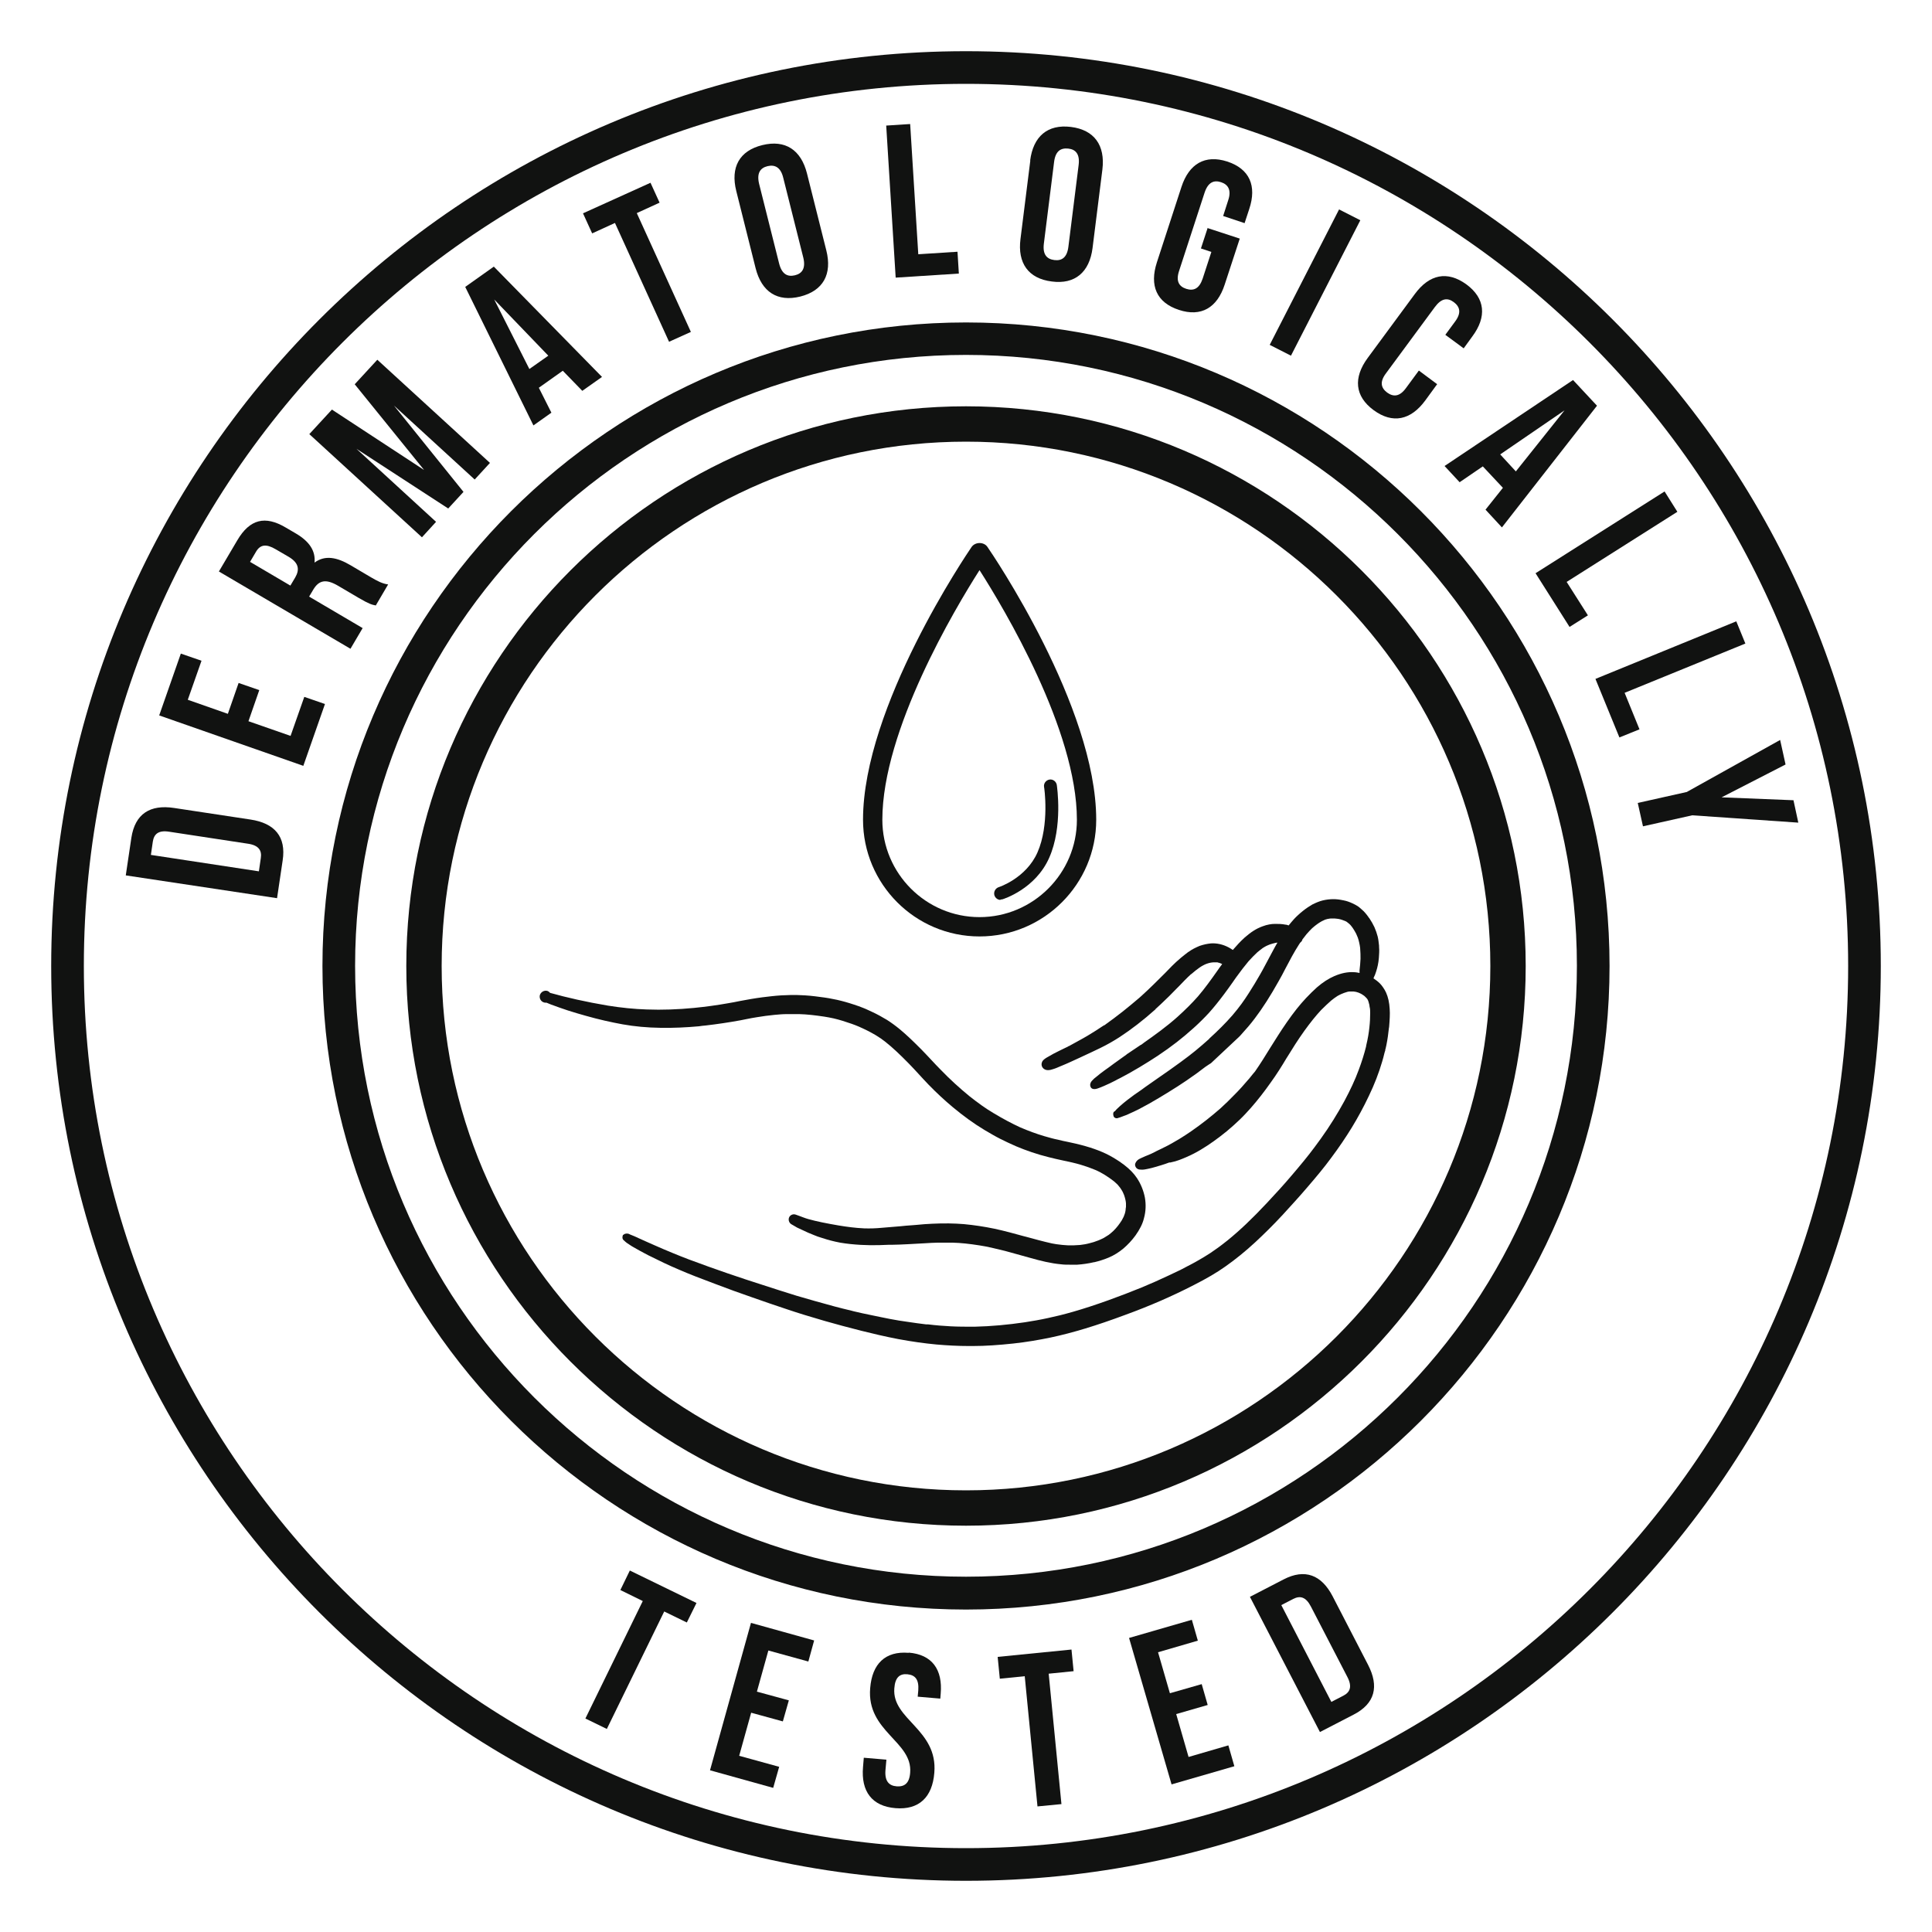 <?xml version="1.0" encoding="UTF-8"?>
<svg id="Livello_1" data-name="Livello 1" xmlns="http://www.w3.org/2000/svg" viewBox="0 0 100 100">
  <defs>
    <style>
      .cls-1 {
        fill: #111211;
        stroke-width: 0px;
      }
    </style>
  </defs>
  <g>
    <path class="cls-1" d="m50,97.35c-26.11,0-47.35-21.24-47.35-47.35S23.89,2.65,50,2.65s47.35,21.24,47.35,47.35-21.24,47.35-47.35,47.35Zm0-93.01C24.82,4.34,4.34,24.82,4.34,50s20.48,45.66,45.66,45.66,45.66-20.48,45.66-45.66S75.18,4.34,50,4.34Z"/>
    <path class="cls-1" d="m50,83.31c-18.37,0-33.31-14.94-33.31-33.31S31.63,16.69,50,16.69s33.31,14.94,33.31,33.31-14.95,33.31-33.31,33.31Zm0-64.94c-17.44,0-31.62,14.19-31.62,31.62s14.19,31.62,31.62,31.62,31.62-14.19,31.62-31.62-14.19-31.62-31.62-31.62Z"/>
  </g>
  <g>
    <path class="cls-1" d="m6.51,45.31l.29-1.95c.19-1.23.96-1.73,2.21-1.54l3.96.6c1.25.19,1.85.89,1.66,2.12l-.29,1.95-7.83-1.18Zm1.3-1.06l5.59.85.1-.69c.06-.39-.11-.66-.67-.74l-4.07-.62c-.56-.09-.79.12-.85.51l-.1.69Z"/>
    <path class="cls-1" d="m11.79,36.96l.56-1.61,1.07.37-.56,1.61,2.18.76.71-2.02,1.07.37-1.12,3.2-7.46-2.61,1.12-3.2,1.07.37-.71,2.02,2.08.73Z"/>
    <path class="cls-1" d="m19.46,31.34c-.21-.04-.34-.07-.89-.39l-1.07-.63c-.63-.37-.99-.29-1.28.19l-.22.37,2.77,1.63-.63,1.07-6.81-4,.95-1.61c.65-1.11,1.45-1.29,2.5-.67l.53.31c.7.41,1.03.9.97,1.51.54-.4,1.16-.28,1.87.14l1.05.62c.33.19.58.33.89.37l-.64,1.09Zm-6.52-2.26l2.09,1.23.25-.42c.23-.4.2-.75-.34-1.07l-.67-.39c-.49-.29-.8-.25-1.02.13l-.3.51Z"/>
    <path class="cls-1" d="m21.93,24.3l-3.57-4.41,1.17-1.27,5.83,5.34-.79.86-4.18-3.83,3.6,4.47-.79.86-4.75-3.09,4.12,3.78-.73.8-5.83-5.34,1.17-1.27,4.76,3.12Z"/>
    <path class="cls-1" d="m31.16,19.51l-1.02.72-1.01-1.04-1.24.88.65,1.29-.93.66-3.53-7.17,1.48-1.05,5.6,5.71Zm-3.76-.41l.98-.69-2.8-2.91,1.82,3.6Z"/>
    <path class="cls-1" d="m30.18,11.04l3.49-1.58.47,1.03-1.18.54,2.8,6.15-1.13.51-2.8-6.15-1.18.54-.47-1.03Z"/>
    <path class="cls-1" d="m38.11,9.89c-.31-1.23.16-2.09,1.35-2.38,1.18-.29,2,.24,2.31,1.47l1,3.98c.31,1.23-.16,2.09-1.35,2.39-1.18.29-2-.24-2.31-1.47l-1-3.99Zm2.22,3.76c.14.54.43.69.81.6.38-.09.57-.36.44-.91l-1.04-4.14c-.13-.54-.43-.69-.81-.6-.38.09-.57.36-.44.91l1.04,4.14Z"/>
    <path class="cls-1" d="m45.87,6.5l1.24-.08.42,6.74,2.03-.13.07,1.13-3.27.21-.49-7.87Z"/>
    <path class="cls-1" d="m53.32,8.31c.16-1.25.9-1.89,2.11-1.74,1.21.15,1.78.95,1.63,2.2l-.51,4.07c-.16,1.25-.91,1.89-2.11,1.73-1.21-.15-1.78-.95-1.62-2.2l.51-4.07Zm.71,4.3c-.07.56.15.8.54.85.39.05.66-.13.73-.69l.53-4.23c.07-.56-.15-.81-.54-.85s-.66.13-.73.69l-.53,4.23Z"/>
    <path class="cls-1" d="m62.52,11.81l1.65.54-.78,2.38c-.39,1.2-1.22,1.69-2.37,1.31-1.16-.38-1.53-1.26-1.14-2.46l1.27-3.9c.39-1.2,1.22-1.69,2.37-1.32,1.16.38,1.54,1.26,1.14,2.46l-.24.73-1.11-.37.26-.81c.18-.53,0-.82-.37-.94-.37-.12-.67,0-.85.54l-1.32,4.05c-.18.54,0,.81.37.93.38.12.67,0,.85-.53l.45-1.38-.54-.18.35-1.07Z"/>
    <path class="cls-1" d="m69.31,10.84l1.1.56-3.59,7.01-1.1-.56,3.59-7.01Z"/>
    <path class="cls-1" d="m74.39,19.88l-.62.85c-.75,1.02-1.69,1.22-2.67.5s-1.06-1.68-.31-2.7l2.44-3.31c.75-1.02,1.68-1.22,2.67-.5.98.72,1.06,1.68.31,2.69l-.45.62-.95-.7.5-.68c.34-.45.26-.77-.06-1.01s-.64-.21-.98.25l-2.53,3.43c-.34.45-.26.76.06,1,.32.23.64.22.97-.23l.67-.91.94.7Z"/>
    <path class="cls-1" d="m77.74,27.3l-.85-.92.9-1.13-1.04-1.11-1.2.82-.78-.84,6.65-4.45,1.24,1.33-4.93,6.31Zm-.09-3.78l.81.88,2.52-3.16-3.33,2.28Z"/>
    <path class="cls-1" d="m86.16,25.44l.66,1.05-5.73,3.63,1.1,1.73-.95.6-1.76-2.78,6.69-4.24Z"/>
    <path class="cls-1" d="m89.87,32.16l.47,1.15-6.25,2.55.77,1.89-1.04.42-1.24-3.03,7.29-2.98Z"/>
    <path class="cls-1" d="m87.33,40.98l4.81-2.68.28,1.27-3.31,1.7,3.72.15.25,1.16-5.49-.38-2.55.57-.27-1.21,2.55-.57Z"/>
  </g>
  <g>
    <path class="cls-1" d="m32.6,81.29l3.45,1.68-.5,1.01-1.17-.57-2.97,6.08-1.11-.54,2.97-6.08-1.16-.57.49-1.01Z"/>
    <path class="cls-1" d="m39.18,87.56l1.65.45-.31,1.09-1.64-.45-.62,2.23,2.07.57-.31,1.09-3.27-.91,2.12-7.63,3.27.91-.3,1.09-2.07-.57-.59,2.12Z"/>
    <path class="cls-1" d="m47.04,85.54c1.2.1,1.76.87,1.65,2.13l-.02.25-1.17-.1.03-.33c.04-.56-.16-.79-.56-.83s-.64.16-.68.73c-.13,1.62,2.26,2.12,2.07,4.37-.1,1.26-.79,1.93-2.01,1.83s-1.79-.87-1.68-2.13l.04-.48,1.17.1-.05.56c-.04.56.19.79.58.82.4.03.66-.15.7-.71.13-1.62-2.26-2.12-2.07-4.37.1-1.26.78-1.93,1.99-1.83Z"/>
    <path class="cls-1" d="m51.64,85.76l3.82-.38.11,1.12-1.29.13.66,6.75-1.24.12-.66-6.74-1.29.13-.11-1.12Z"/>
    <path class="cls-1" d="m60.56,87.64l1.64-.47.31,1.08-1.63.47.64,2.22,2.06-.6.31,1.08-3.25.94-2.2-7.58,3.25-.94.31,1.08-2.06.6.61,2.11Z"/>
    <path class="cls-1" d="m64.7,82.65l1.74-.9c1.1-.57,1.96-.24,2.54.88l1.83,3.54c.58,1.12.36,2.01-.75,2.58l-1.74.9-3.63-7.01Zm1.62.43l2.59,5.01.62-.32c.35-.18.47-.47.21-.97l-1.89-3.65c-.26-.5-.56-.57-.91-.39l-.62.32Z"/>
  </g>
  <g>
    <path class="cls-1" d="m50.7,48.47c-3.33,0-6.03-2.71-6.03-6.04,0-5.86,5.39-13.78,5.62-14.12.19-.27.64-.27.82,0,.23.33,5.63,8.26,5.63,14.12,0,3.33-2.71,6.04-6.04,6.04Zm0-18.96c-1.27,1.99-5.03,8.29-5.03,12.92,0,2.78,2.26,5.04,5.03,5.04s5.04-2.26,5.04-5.04c0-4.64-3.77-10.93-5.04-12.92Z"/>
    <path class="cls-1" d="m51.79,46.58c-.14,0-.27-.09-.32-.24-.05-.18.05-.36.22-.42.01,0,1.42-.46,2.01-1.8.63-1.43.35-3.37.34-3.39-.03-.18.1-.35.28-.38.18-.03.35.1.38.28.01.09.32,2.15-.39,3.76-.71,1.62-2.36,2.14-2.43,2.16-.03,0-.07.01-.1.01Z"/>
    <g>
      <path class="cls-1" d="m34.2,53.2c-.71-.01-1.35-.07-1.97-.18-.6-.11-1.23-.25-1.9-.44-.32-.09-.63-.18-.94-.28-.26-.09-.57-.19-.88-.31-.07-.03-.15-.06-.22-.09-.05,0-.1,0-.15-.02-.15-.05-.23-.21-.2-.36.04-.15.18-.25.33-.24.08,0,.15.05.2.11.89.25,1.87.47,2.99.66.69.11,1.37.18,2.02.2.79.03,1.61,0,2.44-.08.6-.06,1.19-.14,1.75-.24.21-.03.43-.08.64-.12.37-.07.76-.14,1.15-.19.32-.04.65-.08.98-.1.37-.02.7-.03,1.01-.01.31.01.63.04.98.09.34.04.62.09.89.15.27.06.56.14.89.25.16.05.32.11.47.17.16.06.31.14.47.21.26.12.51.26.76.41.22.14.44.3.67.49.34.28.68.61,1.09,1.02.2.2.39.41.58.61.14.15.28.3.43.45.5.52,1,.97,1.5,1.38.43.34.83.63,1.22.86.53.32.97.55,1.4.75.42.18.85.34,1.26.46.24.07.49.14.74.19.15.04.3.07.45.1.14.03.28.06.41.09.73.17,1.3.37,1.77.62.26.14.51.3.75.48.3.23.51.45.67.69.2.3.34.65.41,1.01.06.35.05.71-.05,1.07-.07.29-.22.58-.44.89-.19.26-.4.48-.62.67-.24.2-.5.36-.76.47-.24.1-.49.18-.74.24h-.02s0,0,0,0c-.3.07-.59.11-.87.13-.12,0-.24,0-.36,0h-.04c-.14,0-.29,0-.44-.02-.54-.05-1.06-.18-1.59-.33-.18-.05-.36-.1-.54-.15-.25-.07-.5-.14-.76-.21-.52-.13-.94-.23-1.34-.29-.51-.08-.96-.13-1.38-.14-.26,0-.52,0-.78,0-.21,0-.43.02-.64.03l-.91.05c-.27.02-.55.02-.82.03h-.17c-.63.03-1.22.04-1.99-.04-.17-.02-.34-.04-.51-.07-.17-.03-.33-.07-.49-.11-.16-.04-.31-.09-.47-.14-.14-.04-.28-.09-.42-.15-.19-.07-.38-.16-.57-.25-.1-.05-.19-.09-.28-.13-.11-.06-.21-.12-.31-.18-.12-.08-.16-.24-.1-.36.06-.12.21-.18.34-.13l.14.05c.17.06.33.13.51.18.22.06.46.12.71.17.29.06.57.11.86.16.42.07.87.13,1.32.15.3.01.61,0,.92-.03.32-.03.64-.05.96-.08.19-.02.39-.04.58-.05l.25-.02c.29-.03.56-.05.82-.06.59-.03,1.13-.02,1.63.02.53.05,1.06.13,1.59.24.51.11,1.02.25,1.49.38l.12.03c.44.12.91.25,1.36.35.08.01.15.03.23.04.2.03.42.05.62.06.19,0,.38,0,.6-.02.15-.02.31-.04.49-.09.14-.03.29-.08.47-.15.09-.04.19-.08.28-.13.08-.05.16-.1.24-.15.09-.07.18-.14.26-.22.08-.08.16-.17.23-.26.07-.09.13-.18.19-.27.03-.06.07-.13.1-.19.02-.05.04-.1.06-.16s.03-.12.04-.18c0-.05.01-.11.02-.17,0-.06,0-.13,0-.19,0-.06-.02-.13-.03-.19-.02-.08-.04-.16-.07-.24-.02-.05-.04-.1-.07-.16-.04-.07-.08-.14-.13-.21-.04-.05-.08-.1-.13-.16-.06-.06-.14-.13-.21-.19-.14-.11-.3-.22-.46-.32-.16-.1-.33-.19-.5-.26-.21-.09-.44-.17-.7-.25-.32-.1-.66-.17-.99-.24-.23-.05-.46-.1-.69-.16-.61-.15-1.19-.35-1.71-.57-.3-.13-.57-.26-.83-.39-.24-.12-.49-.27-.8-.45-.55-.33-1.1-.73-1.64-1.18-.42-.35-.84-.74-1.24-1.15-.19-.2-.38-.4-.56-.6-.15-.17-.31-.33-.47-.5-.46-.47-.85-.84-1.23-1.14-.15-.12-.31-.23-.51-.35-.24-.14-.51-.28-.85-.43-.23-.1-.49-.19-.84-.3-.16-.05-.31-.09-.48-.13-.16-.03-.32-.07-.48-.09-.47-.07-.89-.12-1.3-.13-.21,0-.43,0-.63,0-.22,0-.43.02-.65.04-.3.03-.61.07-.9.12-.18.03-.37.06-.55.1l-.3.06c-.6.11-1.21.2-1.81.27-.11.01-.23.02-.34.04h0c-.66.06-1.32.09-1.96.08Z"/>
      <path class="cls-1" d="m71.89,53.21c-.03.29-.07.58-.13.88-.01.06-.03.12-.04.18l-.02.07v.04s-.02.04-.02.05l-.03.11c-.03.14-.07.27-.11.41-.17.58-.4,1.18-.69,1.78-.27.57-.57,1.12-.88,1.63-.32.52-.67,1.04-1.09,1.6-.33.45-.72.92-1.21,1.49-.41.48-.84.95-1.27,1.42-.51.55-.98,1.01-1.42,1.42-.53.49-1.04.9-1.55,1.26-.45.32-.98.63-1.65.97-1.09.56-2.25,1.07-3.57,1.55-1.48.55-2.7.92-3.83,1.16-.63.13-1.28.24-1.93.31-.75.08-1.44.13-2.1.13h-.19c-.56,0-1.13-.03-1.7-.08-.63-.06-1.27-.15-1.97-.28-.68-.13-1.35-.29-1.91-.43-.68-.17-1.3-.34-1.9-.51-.76-.22-1.38-.41-1.94-.6-.61-.2-1.21-.41-1.81-.62-.64-.22-1.27-.45-1.9-.69-.75-.28-1.35-.51-1.9-.75-.5-.21-1.02-.46-1.6-.75-.3-.16-.53-.28-.73-.4-.07-.04-.14-.08-.21-.13-.05-.03-.1-.07-.15-.1-.05-.04-.1-.08-.15-.13-.06-.04-.08-.11-.07-.19l.02-.08.09-.06s.09-.03.14-.02c.06,0,.11.03.15.05.14.05.26.11.38.16l.06.03c.27.12.55.25.83.37.3.13.59.26.89.38.29.12.59.24.88.35,1.36.51,2.72.97,3.76,1.3.65.21,1.23.4,1.82.58.61.18,1.25.36,1.95.55.29.08.59.15.88.22l.11.03c.3.07.6.14.91.2.35.07.66.14.98.2.31.06.62.11.92.15.32.05.63.09.95.13h.1c.4.05.79.08,1.17.1.38.02.78.02,1.24.02.85-.02,1.72-.1,2.6-.23.39-.06.79-.13,1.2-.22.38-.08.79-.18,1.28-.32.56-.16,1.17-.36,1.84-.6.58-.21,1.16-.43,1.72-.66.23-.1.47-.2.7-.3.45-.2.89-.41,1.31-.61.49-.25.88-.46,1.24-.68.2-.12.4-.25.59-.39.22-.15.43-.32.61-.46.64-.52,1.29-1.14,2.04-1.94.44-.47.87-.94,1.26-1.4.47-.55.86-1.02,1.2-1.48.11-.15.22-.3.33-.45.46-.64.86-1.29,1.21-1.93.31-.58.56-1.11.75-1.63.15-.4.28-.81.38-1.21,0-.02,0-.04.01-.07.08-.33.13-.63.16-.92.03-.27.04-.51.04-.74,0-.1,0-.21-.03-.32,0-.06-.02-.13-.04-.2-.01-.05-.03-.1-.05-.15-.02-.04-.04-.07-.07-.1-.02-.02-.05-.05-.08-.08-.02-.02-.05-.05-.09-.07-.03-.02-.07-.05-.11-.07-.04-.02-.08-.04-.13-.06-.04-.01-.09-.03-.13-.04-.04,0-.09-.02-.13-.02-.04,0-.08,0-.13,0-.03,0-.06,0-.09,0-.05,0-.11.02-.17.04-.07.02-.15.05-.22.08-.07.03-.15.07-.22.11-.11.07-.22.15-.33.24-.16.14-.33.3-.52.49-.28.3-.56.65-.87,1.08-.33.46-.63.94-.85,1.3l-.07.11c-.25.42-.52.85-.81,1.25-.33.47-.68.92-1.04,1.33-.17.19-.37.41-.58.61-.21.2-.43.4-.66.59-.43.35-.88.68-1.35.96-.25.15-.49.27-.72.37-.13.06-.26.11-.39.16-.13.05-.27.09-.46.13-.02,0-.04,0-.06,0-.14.05-.27.1-.41.14-.21.06-.45.14-.7.19-.1.02-.22.05-.34.04-.05,0-.14,0-.21-.05-.06-.04-.1-.11-.11-.19,0-.13.1-.22.13-.25.07-.06.15-.09.21-.12l.2-.09c.09-.04.18-.07.27-.11.11-.05.21-.1.32-.16l.21-.1c.12-.06.24-.12.36-.18.17-.09.34-.19.51-.29l.07-.04c.22-.13.42-.27.63-.41.52-.36,1.03-.76,1.51-1.18h0c.24-.22.48-.45.74-.72.25-.25.49-.52.71-.78l.02-.02c.08-.1.15-.18.21-.26l.11-.13c.27-.39.54-.82.79-1.23.27-.43.55-.88.85-1.31.36-.52.68-.92,1-1.26.2-.21.38-.39.56-.55.31-.27.61-.46.91-.59.35-.15.69-.22,1-.2.1,0,.2.02.3.04v-.14c.01-.1.02-.19.03-.29,0-.1.02-.2.02-.3,0-.16,0-.35-.02-.57-.01-.09-.03-.19-.05-.28-.02-.08-.04-.17-.07-.25-.03-.07-.06-.14-.09-.21-.05-.09-.1-.18-.16-.27-.04-.06-.09-.12-.13-.17-.03-.03-.07-.07-.11-.1-.03-.02-.06-.05-.09-.07-.02-.01-.05-.03-.08-.04-.05-.02-.1-.04-.16-.06-.06-.02-.13-.04-.2-.05-.06,0-.12-.02-.19-.02-.05,0-.11,0-.17,0-.05,0-.1.01-.15.02-.05,0-.1.03-.16.04-.05.02-.11.05-.17.08-.07.04-.14.08-.21.13-.1.07-.2.15-.29.23-.09.09-.19.19-.3.32-.07.09-.14.18-.21.27,0,.02-.01.04-.02.06-.02.04-.05.07-.09.1l-.06.09c-.26.4-.49.84-.71,1.26-.11.22-.23.44-.35.65-.42.75-.82,1.38-1.23,1.92-.21.28-.45.56-.76.9-.02.02-.05.05-.07.07l-1.44,1.35s-.18.11-.29.19c-.28.22-.6.45-.98.71-.29.2-.61.4-.98.63-.26.16-.61.37-.96.57l-.04.02c-.15.08-.31.17-.46.25l-.04.02c-.18.09-.33.16-.49.23l-.04.02c-.07.03-.13.06-.2.08-.05.02-.11.04-.16.06l-.08.03h0s-.05.01-.07.02c-.06.03-.14.03-.19-.01l-.03-.02-.03-.05s-.03-.1-.02-.15l.02-.07.07-.05s.05-.05.08-.09c.06-.05.11-.11.17-.16.13-.12.27-.23.41-.34.23-.18.47-.35.71-.51l.19-.14c.23-.16.47-.33.7-.49.38-.26.76-.53,1.13-.8.3-.22.55-.41.77-.59.24-.2.49-.41.72-.62h0s0,0,0,0h0s.01-.02.01-.02h0c.21-.19.42-.39.62-.59.19-.19.38-.39.58-.62.17-.2.32-.39.46-.58.13-.18.26-.37.38-.56.21-.33.4-.64.57-.94.18-.31.34-.63.51-.94.12-.22.25-.48.4-.73-.05,0-.09.01-.13.02-.08.02-.16.04-.25.07-.06.02-.12.05-.19.08-.06.03-.13.07-.19.11-.09.07-.19.14-.28.22-.15.14-.29.28-.46.47-.2.24-.41.51-.64.83l-.16.23c-.15.22-.31.43-.47.65-.27.36-.52.67-.77.95-.24.26-.5.52-.8.79-.31.28-.6.52-.87.73-.31.24-.63.47-.99.71-.29.19-.59.38-.94.59-.37.22-.69.4-.98.55l-.2.1h0s-.03.02-.03.02h0c-.21.11-.42.21-.63.3-.11.05-.22.09-.33.13-.07.02-.19.06-.29,0-.05-.03-.08-.08-.09-.15-.02-.12.06-.22.1-.26.07-.08.14-.14.21-.19.15-.13.3-.24.45-.35.15-.1.29-.21.44-.32.15-.11.31-.22.46-.33l.21-.15.02-.02.7-.47.03-.02h.02s.02-.02.02-.02h0s0,0,0,0h0s.07-.05.07-.05h0s.05-.04.05-.04c.54-.38,1.17-.83,1.74-1.34h0c.42-.38.76-.72,1.06-1.06.35-.41.68-.87.99-1.31.08-.12.17-.24.26-.36-.01,0-.02-.01-.04-.02-.03-.01-.07-.03-.1-.04-.03,0-.07-.02-.11-.03-.02,0-.04,0-.07,0-.04,0-.08,0-.12,0-.05,0-.11.01-.17.02-.06.01-.12.03-.18.05-.06.02-.13.05-.2.09-.06.03-.12.07-.18.11-.13.09-.27.2-.43.34h-.01c-.22.2-.43.42-.63.63l-.13.13c-.23.24-.51.52-.8.79-.09.08-.17.16-.26.24,0,0-.01,0-.01.01h-.01s0,.02,0,.02c-.64.57-1.25,1.04-1.86,1.44-.31.2-.64.39-1.01.57-.15.07-.29.14-.44.21l-.28.13c-.11.05-.21.1-.32.15-.31.14-.62.29-.94.42l-.05.02c-.14.06-.27.12-.41.16-.08.03-.17.05-.26.05-.07,0-.14-.02-.2-.06-.1-.07-.15-.19-.12-.31.02-.1.09-.16.14-.2.05-.04.11-.08.17-.11.1-.06.2-.11.3-.17.19-.1.34-.17.5-.25l.25-.12h0s.02-.02.02-.02h.02c.3-.17.65-.35.97-.54.27-.16.55-.34.85-.54h.02c.36-.26.67-.49.96-.72.3-.24.59-.48.87-.72l.1-.09c.42-.38.83-.79,1.22-1.18l.34-.35c.14-.14.3-.29.48-.44.12-.1.25-.2.38-.3h0s0,0,0,0h.02s0-.01,0-.01c.08-.06.17-.11.26-.16.1-.05.2-.1.3-.14.2-.07.39-.11.59-.13.3-.02.62.05.92.21.07.04.14.08.21.13t0,0c.2-.23.39-.44.59-.62l.02-.02h0c.32-.28.61-.47.92-.58.13-.05.24-.08.35-.1.1-.02.2-.03.31-.03.16,0,.34,0,.54.04.05,0,.1.02.16.04.09-.11.18-.22.28-.33.13-.14.28-.28.47-.43.16-.13.32-.23.47-.32.2-.1.37-.17.53-.21.2-.05.39-.07.57-.07.16,0,.32.02.51.06.17.03.33.09.48.16.09.04.18.09.26.14.08.05.15.12.22.18.12.1.23.23.35.4t0,0s0,0,0,0v.02s.01,0,.02,0c.12.18.21.34.28.49.07.16.13.33.17.49.04.16.05.32.07.47v.06c.02.2,0,.4-.01.57-.02.25-.07.49-.14.7-.02.07-.05.14-.07.2l-.03.06s-.03.07-.04.1c.11.07.23.16.34.27.06.06.11.13.16.2.06.09.11.17.15.26.11.24.17.52.19.85.02.27,0,.57-.03.94Z"/>
    </g>
  </g>
  <path class="cls-1" d="m50,78.97c-15.97,0-28.97-13-28.97-28.97s13-28.97,28.97-28.97,28.97,13,28.97,28.97-13,28.97-28.97,28.97Zm0-56.11c-14.97,0-27.14,12.18-27.14,27.14s12.18,27.14,27.14,27.14,27.14-12.18,27.14-27.14-12.18-27.14-27.14-27.14Z"/>
</svg>